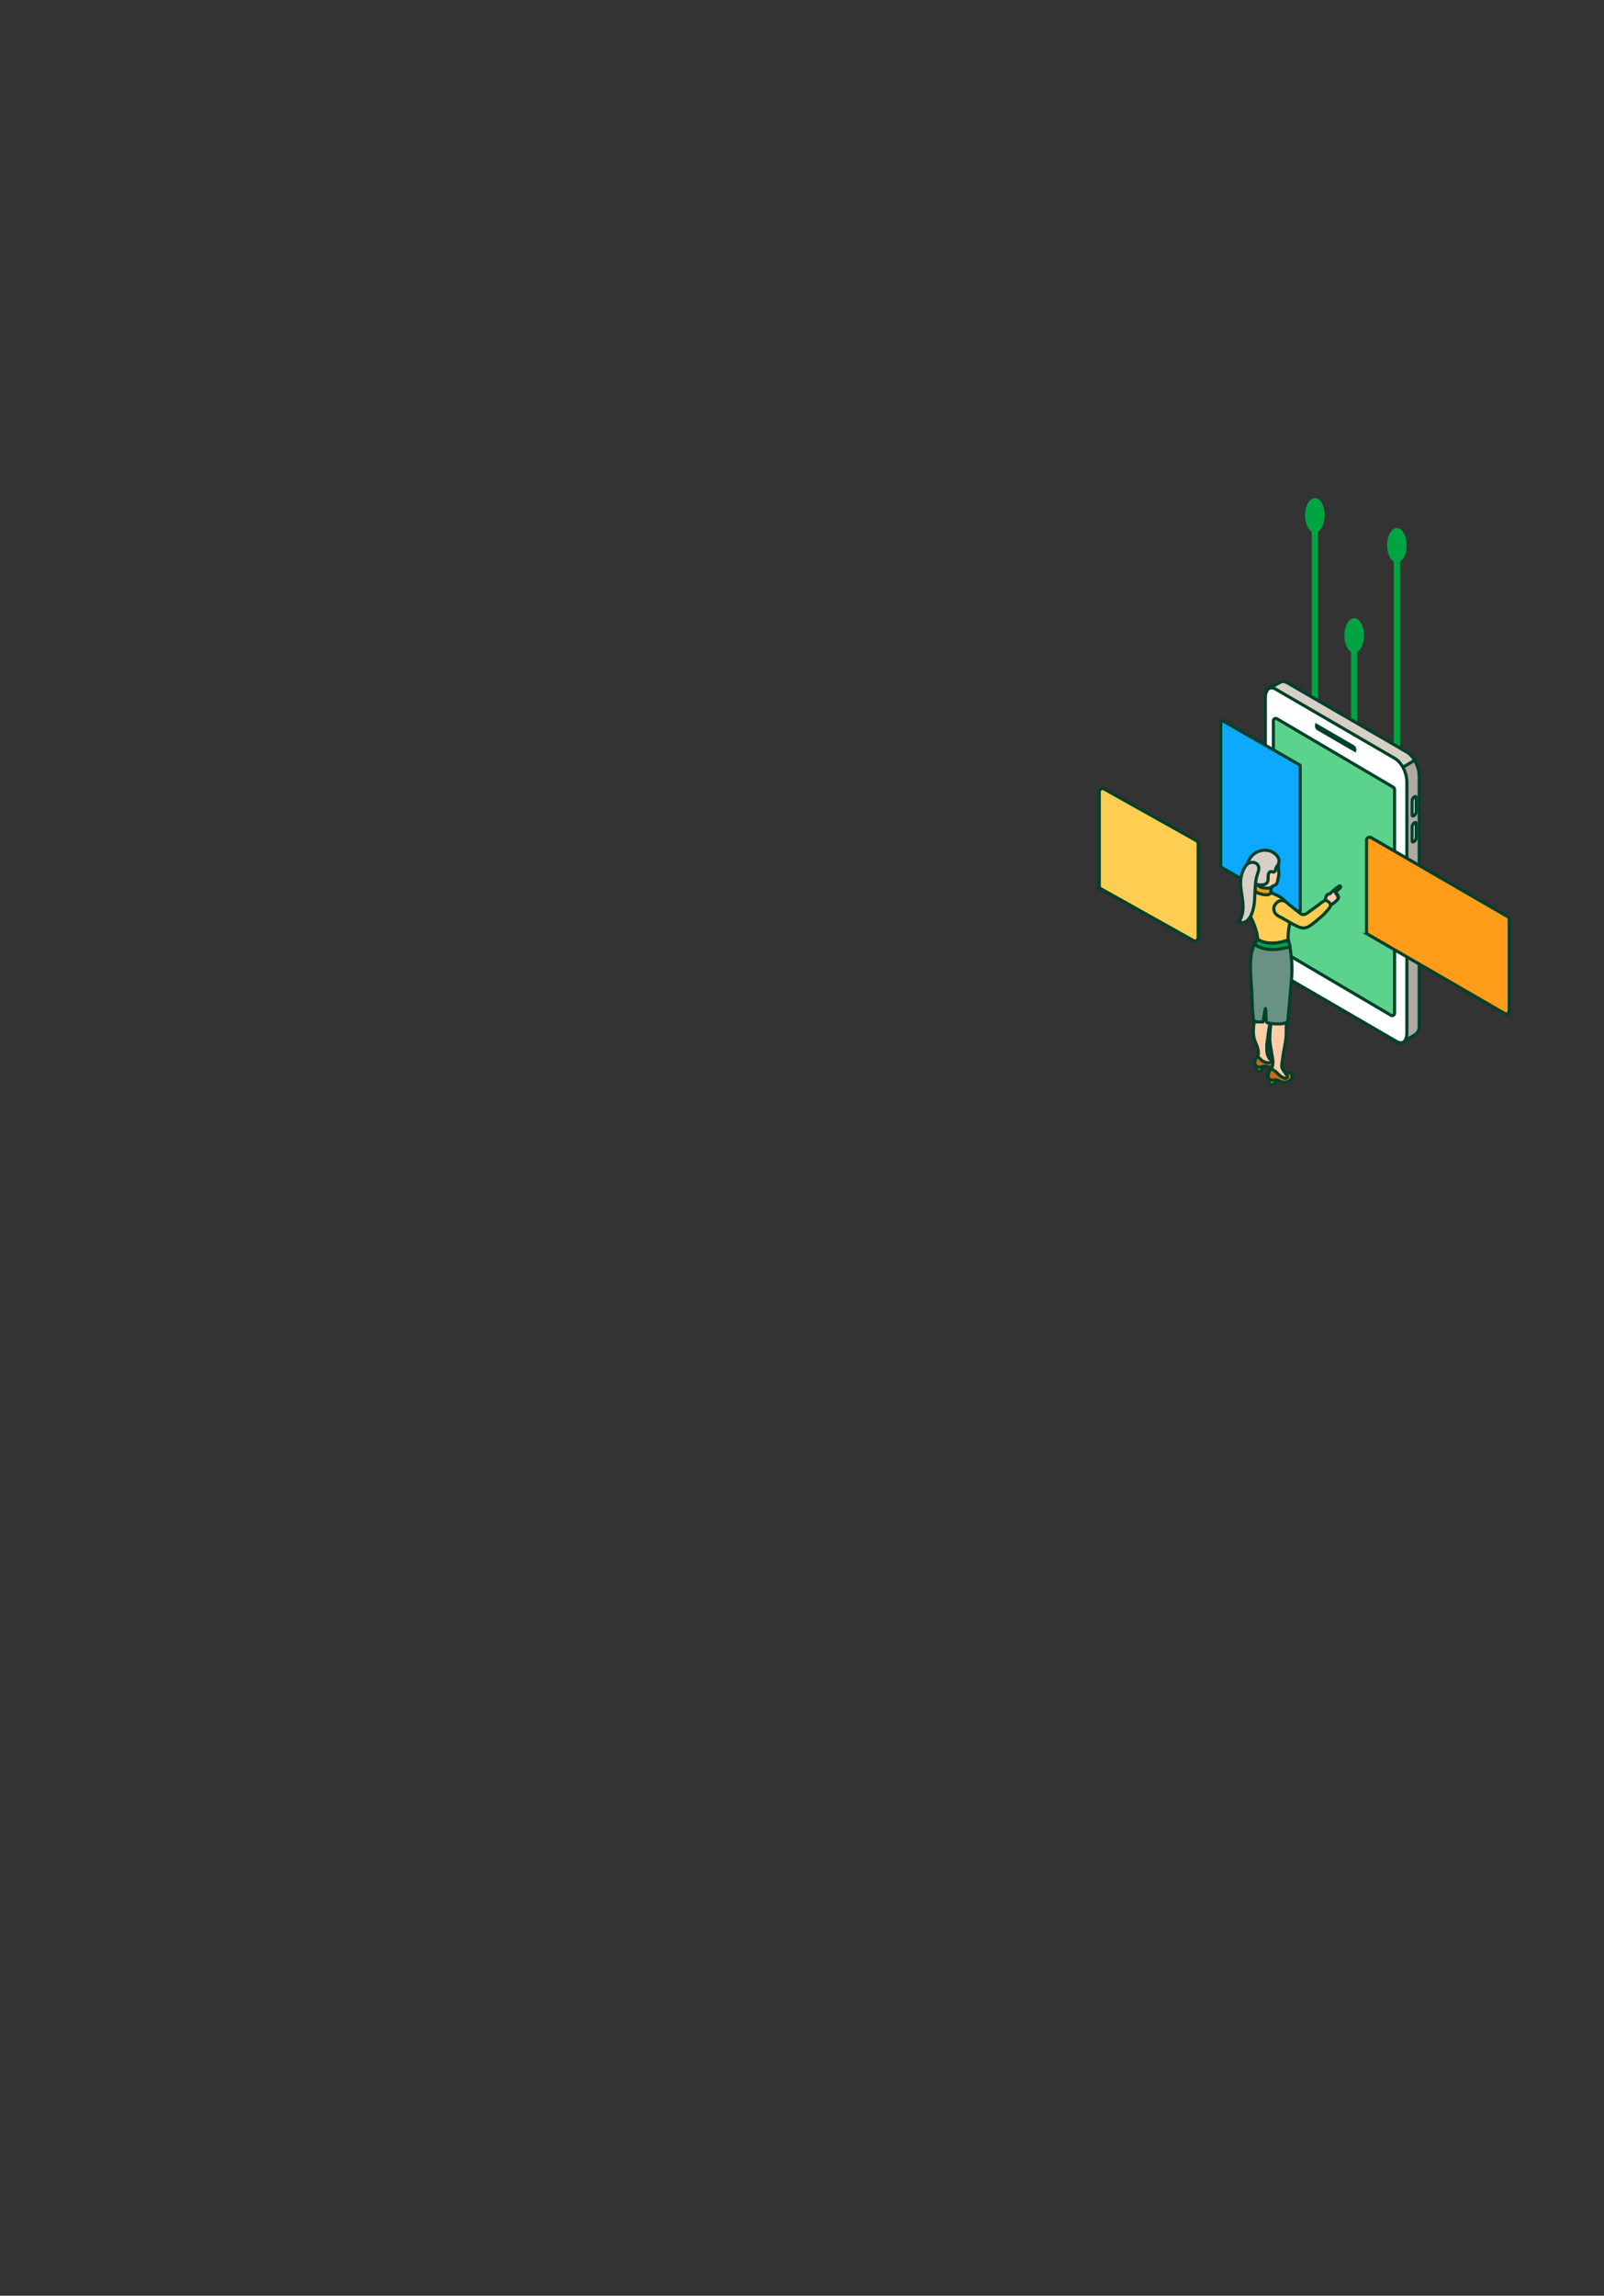 <?xml version="1.0" encoding="UTF-8"?>
<svg width="258px" height="369px" viewBox="0 0 258 369" version="1.1" xmlns="http://www.w3.org/2000/svg" xmlns:xlink="http://www.w3.org/1999/xlink">
    <rect x="0" y="0" width="258" height="369" fill="#333333" stroke="none"/>
    <title>Group</title>
    <g id="Page-1" stroke="none" stroke-width="1" fill="none" fill-rule="evenodd">
        <g id="Group">
            <rect id="Rectangle" fill-rule="nonzero" x="0" y="0" width="258" height="369"></rect>
            <g id="3" transform="translate(-16, -364)">
                <line x1="233.82" y1="466.964" x2="233.82" y2="512.853" id="Path" stroke="#00A443"></line>
                <ellipse id="Oval" fill="#00A443" fill-rule="nonzero" cx="233.821" cy="466.142" rx="1.572" ry="2.77"></ellipse>
                <line x1="240.689" y1="452.463" x2="240.689" y2="498.352" id="Path" stroke="#00A443"></line>
                <ellipse id="Oval" fill="#00A443" fill-rule="nonzero" cx="240.69" cy="451.641" rx="1.572" ry="2.77"></ellipse>
                <line x1="227.497" y1="447.648" x2="227.497" y2="493.537" id="Path" stroke="#00A443"></line>
                <ellipse id="Oval" fill="#00A443" fill-rule="nonzero" cx="227.498" cy="446.826" rx="1.572" ry="2.77"></ellipse>
                <path d="M221.887,473.746 C222.161,473.537 222.569,473.501 223.085,473.799 L242.315,484.936 C242.837,485.239 243.329,485.811 243.693,486.507 C244.055,487.202 244.275,487.994 244.276,488.717 L244.276,528.852 C244.276,529.328 244.187,529.637 244.045,529.864 C243.938,530.035 243.79,530.175 243.596,530.308 L243.386,530.44 L241.636,531.446 L223.349,519.28 L223.343,519.276 L223.336,519.272 C222.814,518.969 222.321,518.398 221.958,517.702 C221.596,517.007 221.375,516.214 221.375,515.491 L221.375,475.166 C221.375,474.437 221.596,473.966 221.887,473.746 Z" id="Path" stroke="#00402A" stroke-width="0.5" fill="#B0A9A3" fill-rule="nonzero"></path>
                <path d="M222.025,473.617 C222.284,473.497 222.642,473.509 223.077,473.761 L242.306,484.898 C242.762,485.162 243.194,485.633 243.539,486.211 L230.85,493.643 L230.778,493.685 L230.746,493.761 L230.745,493.762 C230.745,493.763 230.745,493.764 230.744,493.765 C230.743,493.768 230.742,493.772 230.739,493.778 C230.735,493.789 230.727,493.806 230.718,493.828 C230.699,493.871 230.672,493.936 230.636,494.02 C230.564,494.189 230.457,494.437 230.322,494.751 C230.053,495.381 229.668,496.278 229.206,497.35 C228.282,499.494 227.049,502.338 225.817,505.132 C224.585,507.927 223.353,510.672 222.431,512.621 C221.98,513.572 221.605,514.328 221.341,514.807 L219.753,474.821 L222.025,473.617 Z" id="Path" stroke="#00402A" stroke-width="0.5" fill="#D8CFC7" fill-rule="nonzero"></path>
                <path d="M220.034,474.73 C220.301,474.524 220.702,474.485 221.219,474.785 L240.39,485.921 C240.91,486.223 241.388,486.793 241.738,487.489 C242.086,488.182 242.293,488.977 242.293,489.703 L242.293,530.028 C242.293,530.761 242.081,531.231 241.801,531.45 C241.54,531.654 241.146,531.693 240.628,531.393 L240.571,531.36 L221.447,520.256 C220.926,519.955 220.445,519.385 220.093,518.689 C219.743,517.995 219.533,517.201 219.533,516.475 L219.533,476.151 C219.533,475.42 219.749,474.95 220.034,474.73 Z" id="Path" stroke="#00402A" stroke-width="0.5" fill="#FFFFFF" fill-rule="nonzero"></path>
                <path d="M220.82,479.885 C220.82,479.543 221.152,479.381 221.385,479.522 L221.388,479.524 L240.117,490.539 L240.118,490.539 C240.234,490.61 240.312,490.746 240.312,490.901 L240.312,526.835 C240.312,527.174 239.987,527.336 239.755,527.201 L239.745,527.195 L221.013,516.18 C220.898,516.109 220.82,515.972 220.82,515.818 L220.82,479.885 Z" id="Path" stroke="#00402A" stroke-width="0.5" fill="#5BD38C" fill-rule="nonzero"></path>
                <path d="M233.673,484.009 C233.723,484.038 233.789,484.107 233.844,484.212 C233.897,484.314 233.926,484.426 233.926,484.518 C233.926,484.547 233.922,484.57 233.918,484.586 L227.992,481.153 C227.942,481.124 227.876,481.056 227.821,480.951 C227.768,480.849 227.738,480.736 227.738,480.645 C227.738,480.615 227.741,480.592 227.745,480.576 L233.673,484.009 Z" id="Path" stroke="#00402A" stroke-width="0.5" fill="#A2BCB1" fill-rule="nonzero"></path>
                <path d="M243.731,492.042 C243.748,492.053 243.787,492.091 243.787,492.198 L243.787,494.494 C243.787,494.605 243.743,494.74 243.66,494.865 C243.598,494.959 243.522,495.035 243.444,495.086 L243.366,495.128 C243.265,495.171 243.213,495.151 243.196,495.14 C243.179,495.128 243.141,495.09 243.141,494.983 L243.141,492.687 C243.141,492.576 243.185,492.442 243.268,492.316 C243.331,492.222 243.406,492.146 243.484,492.096 L243.562,492.054 C243.663,492.011 243.714,492.031 243.731,492.042 Z" id="Path" stroke="#00402A" stroke-width="0.5" fill="#E6F0FF" fill-rule="nonzero"></path>
                <path d="M243.731,496.222 C243.748,496.233 243.787,496.271 243.787,496.378 L243.787,498.674 C243.787,498.785 243.743,498.92 243.66,499.045 C243.598,499.139 243.522,499.216 243.444,499.266 L243.366,499.308 C243.265,499.351 243.213,499.331 243.196,499.32 C243.179,499.309 243.141,499.27 243.141,499.164 L243.141,496.867 C243.141,496.756 243.185,496.622 243.268,496.497 C243.33,496.403 243.406,496.326 243.484,496.276 L243.562,496.234 C243.663,496.191 243.714,496.211 243.731,496.222 Z" id="Path" stroke="#00402A" stroke-width="0.5" fill="#E6F0FF" fill-rule="nonzero"></path>
                <path d="M235.801,499.074 C235.802,498.661 236.22,498.438 236.531,498.624 L236.534,498.626 L258.505,511.338 C258.654,511.428 258.75,511.598 258.75,511.787 L258.75,526.457 C258.749,526.867 258.34,527.089 258.03,526.911 L258.017,526.904 L236.048,514.194 L236.049,514.194 C235.899,514.104 235.801,513.933 235.801,513.743 L235.801,499.074 Z" id="Path" stroke="#00402A" stroke-width="0.5" fill="#FF9C1A" fill-rule="nonzero"></path>
                <path d="M212.352,479.978 C212.352,479.827 212.501,479.76 212.602,479.82 L212.605,479.822 L225.057,486.956 C225.106,486.987 225.141,487.045 225.141,487.112 L225.141,510.379 C225.141,510.526 224.999,510.595 224.897,510.542 L224.887,510.536 L212.436,503.402 C212.387,503.371 212.352,503.313 212.352,503.246 L212.352,479.978 Z" id="Path" stroke="#00402A" stroke-width="0.5" fill="#0DA9FF" fill-rule="nonzero"></path>
                <path d="M192.812,491.281 C192.812,490.854 193.252,490.612 193.585,490.811 L193.591,490.814 L208.464,499.137 L208.465,499.137 C208.624,499.231 208.726,499.41 208.726,499.606 L208.726,514.71 C208.726,515.126 208.31,515.364 207.98,515.193 L207.947,515.175 L193.073,506.853 L193.074,506.853 C192.915,506.758 192.812,506.58 192.812,506.383 L192.812,491.281 Z" id="Path" stroke="#00402A" stroke-width="0.5" fill="#FFCD52" fill-rule="nonzero"></path>
                <path d="M229.3,508.095 C229.342,507.993 229.396,507.894 229.477,507.822 C229.591,507.72 229.746,507.693 229.896,507.678 C229.905,507.669 229.914,507.657 229.923,507.645 C229.968,507.597 230.013,507.552 230.06,507.51 C230.437,507.156 230.901,506.761 231.32,506.464 C231.365,506.434 231.41,506.401 231.461,506.389 C231.511,506.377 231.571,506.389 231.607,506.428 C231.631,506.455 231.64,506.491 231.643,506.527 C231.649,506.641 231.523,506.737 231.446,506.815 C231.209,507.054 230.997,507.234 230.766,507.414 C230.799,507.423 230.829,507.438 230.856,507.462 C230.919,507.516 230.946,507.615 230.913,507.693 C231,507.669 231.099,507.708 231.149,507.783 C231.2,507.861 231.2,507.972 231.149,508.05 C231.236,508.035 231.311,508.131 231.314,508.224 C231.314,508.317 231.266,508.401 231.215,508.476 C230.796,509.078 230.219,509.285 229.701,509.795 C229.594,509.735 229.483,509.735 229.444,509.615 C229.396,509.468 229.324,509.33 229.232,509.21 L229.232,509.195 C229.232,509.195 229.217,509.21 229.208,509.207 C229.145,509.18 229.073,509.025 229.079,508.974 C229.103,508.791 229.232,508.266 229.303,508.095 L229.3,508.095 Z" id="Path" stroke="#00402A" stroke-width="0.5" fill="#FFCDA8" fill-rule="nonzero" stroke-linejoin="round"></path>
                <path d="M217.979,535.098 C217.958,535.242 218.015,535.425 218.045,535.566 C218.063,535.655 218.072,535.748 218.078,535.841 C218.081,535.925 218.105,536.003 218.159,536.069 C218.204,536.126 218.266,536.153 218.335,536.168 C218.476,536.204 218.599,536.186 218.739,536.186 C218.847,536.186 218.943,536.174 218.973,536.057 C219.005,535.928 218.97,535.778 218.97,535.646 C218.97,535.515 219.002,535.413 218.97,535.332 C218.91,535.182 218.596,535.104 218.461,535.047 C218.377,535.011 218.198,535.005 218.147,534.924 C218.066,534.798 217.994,535.014 217.982,535.098 L217.979,535.098 Z" id="Path" stroke="#00402A" stroke-width="0.5" fill="#C86B16" fill-rule="nonzero" stroke-linejoin="round"></path>
                <path d="M219.795,533.175 C219.807,533.244 219.819,533.313 219.84,533.382 C219.903,533.607 219.993,533.823 220.107,534.027 C220.145,534.099 220.178,534.171 220.253,534.207 C220.34,534.249 220.439,534.264 220.531,534.294 C220.582,534.312 220.636,534.36 220.687,534.372 C220.735,534.384 220.768,534.387 220.81,534.407 C220.845,534.425 220.89,534.431 220.929,534.446 C221.004,534.476 221.07,534.527 221.085,534.611 C221.097,534.668 221.085,534.722 221.082,534.779 C221.079,534.863 221.073,534.878 221.004,534.944 C220.914,535.028 220.804,535.145 220.681,535.163 C220.633,535.169 220.576,535.163 220.525,535.163 C220.133,535.163 219.843,535.013 219.505,534.824 C219.182,534.644 218.856,534.494 218.557,534.279 C218.467,534.213 218.359,534.174 218.273,534.108 C218.228,534.075 218.225,534.075 218.225,534.015 C218.225,533.931 218.273,533.847 218.308,533.772 C218.38,533.619 218.401,533.526 218.401,533.358 C218.401,533.19 218.407,533.004 218.377,532.833 C218.332,532.56 218.249,532.284 218.15,532.027 C218.096,531.892 218.03,531.766 217.979,531.628 C217.917,531.451 217.833,531.274 217.779,531.094 C217.722,530.899 217.683,530.698 217.653,530.494 C217.596,530.095 217.587,529.688 217.614,529.286 C217.659,528.581 217.803,527.885 217.952,527.196 C217.991,527.025 218.045,526.839 218.033,526.662 C218.027,526.545 217.976,526.44 217.967,526.323 C217.937,525.957 218.126,525.598 218.15,525.235 C218.165,525.001 218.153,524.737 218.285,524.53 C218.518,524.161 219.065,524.11 219.457,524.299 C219.759,524.446 220.038,524.692 220.223,524.971 C220.403,525.244 220.421,525.643 220.439,525.963 C220.46,526.356 220.457,526.752 220.433,527.145 C220.37,528.086 220.169,529.013 220.029,529.946 C219.978,530.275 219.945,530.608 219.9,530.941 C219.861,531.238 219.801,531.538 219.777,531.841 C219.759,532.063 219.765,532.284 219.765,532.509 C219.765,532.731 219.765,532.956 219.798,533.175 L219.795,533.175 Z" id="Path" stroke="#00402A" stroke-width="0.5" fill="#FFCDA8" fill-rule="nonzero" stroke-linejoin="round"></path>
                <path d="M218.144,533.943 C218.117,533.964 218.09,533.991 218.066,534.027 C217.946,534.198 217.881,534.432 217.848,534.636 C217.809,534.885 217.86,535.131 218.042,535.314 C218.165,535.437 218.332,535.515 218.506,535.524 C218.73,535.539 218.943,535.449 219.158,535.401 C219.353,535.359 219.559,535.362 219.751,535.407 C219.837,535.428 219.918,535.44 220.005,535.467 C220.098,535.5 220.193,535.53 220.295,535.536 C220.501,535.548 220.72,535.473 220.908,535.392 C221.058,535.326 221.169,535.2 221.237,535.053 C221.315,534.885 221.375,534.72 221.36,534.531 C221.357,534.489 221.345,534.45 221.33,534.414 C221.309,534.363 221.291,534.306 221.255,534.267 C221.109,534.096 220.863,534.102 220.657,534.129 C220.531,534.144 220.388,534.165 220.268,534.207 C220.394,534.264 220.531,534.252 220.558,534.396 C220.639,534.819 220.05,534.852 219.792,534.804 C219.508,534.753 219.242,534.627 219,534.474 C218.808,534.354 218.679,534.144 218.5,534 C218.38,533.901 218.258,533.862 218.15,533.94 L218.144,533.943 Z" id="Path" stroke="#00402A" stroke-width="0.5" fill="#C86B16" fill-rule="nonzero" stroke-linejoin="round"></path>
                <path d="M222.889,536.665 C222.653,536.389 222.452,536.09 222.27,535.781 C222.084,535.466 222.192,534.968 222.237,534.629 C222.348,533.802 222.473,532.98 222.638,532.158 C222.748,531.601 222.844,531.037 222.871,530.467 C222.907,529.663 222.841,528.881 222.961,528.083 C223,527.828 222.955,527.591 222.949,527.337 C222.946,527.145 222.964,526.95 222.973,526.758 C222.973,526.695 222.955,526.203 222.991,526.185 L221.088,527.268 C220.864,527.325 220.741,527.57 220.66,527.795 C220.436,528.419 220.328,529.082 220.295,529.741 C220.262,530.389 220.196,531.016 220.289,531.664 C220.373,532.233 220.466,532.797 220.561,533.364 C220.651,533.892 220.792,534.458 220.732,534.995 C220.705,535.244 220.654,535.493 220.537,535.715 C220.49,535.805 220.388,535.877 220.364,535.97 C220.555,536.018 220.663,536.191 220.813,536.299 C220.962,536.407 221.148,536.446 221.303,536.536 C221.426,536.608 221.537,536.701 221.644,536.794 C221.737,536.875 221.851,536.947 221.935,537.037 C222.027,537.133 222.093,537.247 222.198,537.337 C222.3,537.424 222.41,537.496 222.533,537.553 C222.701,537.631 222.907,537.673 223.069,537.58 C223.236,537.484 223.266,537.292 223.224,537.121 C223.182,536.947 223.009,536.794 222.895,536.665 L222.889,536.665 Z" id="Path" stroke="#00402A" stroke-width="0.5" fill="#FFCDA8" fill-rule="nonzero" stroke-linejoin="round"></path>
                <path d="M220.077,536.852 C220.095,537.23 220.083,537.617 220.116,537.994 C220.127,538.144 220.116,538.192 220.271,538.249 C220.501,538.336 220.902,538.363 221.052,538.12 C221.16,537.94 221.103,537.632 221.112,537.431 C221.118,537.302 221.181,537.08 221.139,536.957 C221.091,536.822 220.834,536.864 220.687,536.828 C220.57,536.801 220.46,536.753 220.34,536.75 C220.247,536.75 220.107,536.819 220.077,536.852 Z" id="Path" stroke="#00402A" stroke-width="0.5" fill="#C86B16" fill-rule="nonzero" stroke-linejoin="round"></path>
                <path d="M220.902,536.03 C220.857,535.997 220.809,535.967 220.762,535.94 C220.717,535.916 220.669,535.895 220.621,535.88 C220.579,535.868 220.522,535.853 220.48,535.862 C220.394,535.88 220.298,535.949 220.253,536.024 C220.154,536.186 220.07,536.369 220.029,536.558 C219.981,536.771 219.981,537.005 220.035,537.215 C220.088,537.409 220.283,537.553 220.477,537.589 C220.63,537.619 220.789,537.601 220.944,537.589 C221.151,537.568 221.336,537.574 221.533,537.643 C221.572,537.655 221.608,537.673 221.644,537.688 C221.755,537.742 221.869,537.79 221.985,537.829 C222.093,537.868 222.192,537.919 222.302,537.943 C222.605,538.012 222.931,537.952 223.209,537.826 C223.329,537.772 223.472,537.709 223.562,537.616 C223.673,537.505 223.768,537.373 223.804,537.217 C223.849,537.029 223.864,536.813 223.747,536.645 C223.655,536.513 223.463,536.444 223.308,536.456 C223.227,536.462 223.146,536.489 223.065,536.504 C222.979,536.522 222.892,536.54 222.811,536.573 C222.871,536.711 223.002,536.813 223.056,536.96 C223.098,537.071 223.047,537.167 222.976,537.25 C222.907,537.325 222.757,537.319 222.664,537.307 C222.575,537.295 222.084,537.074 221.946,536.954 C221.782,536.81 221.626,536.666 221.477,536.507 C221.306,536.324 221.103,536.171 220.902,536.024 L220.902,536.03 Z" id="Path" stroke="#00402A" stroke-width="0.5" fill="#C86B16" fill-rule="nonzero" stroke-linejoin="round"></path>
                <path d="M216.756,510.354 C216.504,509.616 216.376,508.839 216.367,508.06 C216.361,507.463 216.196,506.578 216.89,506.248 C217.258,506.075 217.797,506.176 218.135,506.368 C218.246,506.431 218.682,506.638 218.784,506.68 C219.395,506.938 219.993,507.229 220.582,507.532 C220.911,507.7 221.255,507.841 221.591,507.997 C222.087,508.228 222.449,508.539 222.808,508.953 C223.101,509.295 223.371,509.658 223.505,510.093 C223.655,510.569 223.664,511.01 223.631,511.502 C223.607,511.865 222.853,514.312 223.377,515.973 C223.547,516.516 223.538,516.81 223.042,517.271 C222.781,517.511 222.455,517.397 222.147,517.364 C221.815,517.331 221.513,517.427 221.172,517.409 C220.271,517.361 219.224,517.286 218.425,516.825 C218.114,516.645 217.845,516.378 217.833,516 C217.824,515.718 217.958,515.574 218.105,515.358 C218.323,515.037 218.282,514.615 218.213,514.252 C218.147,513.904 218.048,513.562 217.938,513.226 C217.806,512.833 217.659,512.447 217.492,512.069 C217.279,511.586 217.04,511.115 216.851,510.623 C216.819,510.536 216.786,510.447 216.756,510.36 L216.756,510.354 Z" id="Path" stroke="#00402A" stroke-width="0.5" fill="#FFCD52" fill-rule="nonzero" stroke-linejoin="round"></path>
                <path d="M217.86,505.921 C217.803,505.966 217.851,506.074 217.875,506.152 C217.925,506.332 217.904,506.523 217.878,506.703 C217.866,506.781 217.83,506.859 217.833,506.934 C217.833,507.018 217.872,507.105 217.913,507.18 C218.108,507.522 218.575,507.624 218.925,507.72 C219.203,507.795 219.511,507.84 219.798,507.819 C219.924,507.81 220.071,507.789 220.181,507.726 C220.217,507.705 220.259,507.681 220.292,507.654 C220.424,507.546 220.4,507.327 220.412,507.18 C220.427,507.024 220.447,506.874 220.501,506.727 C220.573,506.535 220.771,506.401 220.771,506.401 C220.771,506.401 219.583,506.2 219.005,506.095 C218.691,506.038 218.377,505.981 218.063,505.924 C218.021,505.915 217.967,505.897 217.925,505.9 C217.892,505.9 217.872,505.909 217.857,505.921 L217.86,505.921 Z" id="Path" stroke="#00402A" stroke-width="0.5" fill="#F59B00" fill-rule="nonzero" stroke-linejoin="round"></path>
                <path d="M221.223,502.206 C221.393,502.377 221.534,502.575 221.596,502.818 C221.713,503.277 221.591,503.753 221.686,504.209 C221.77,504.611 221.582,505.133 221.51,505.538 C221.465,505.793 221.399,506.077 221.184,506.218 C221.052,506.302 220.884,506.32 220.762,506.413 C220.687,506.47 220.54,506.53 220.469,506.596 C220.262,506.788 219.936,506.758 219.679,506.746 C219.418,506.734 219.137,506.716 218.892,506.629 C218.422,506.461 218.084,506.056 217.779,505.664 C215.266,502.44 219.571,500.569 221.223,502.209 L221.223,502.206 Z" id="Path" stroke="#00402A" stroke-width="0.5" fill="#FFCDA8" fill-rule="nonzero" stroke-linejoin="round"></path>
                <path d="M216.965,502.091 C217.818,500.616 219.876,500.13 221.184,501.315 C221.782,501.854 221.935,502.583 221.429,503.21 C221.291,503.378 221.241,503.495 221.169,503.692 C221.115,503.845 221.163,503.998 221.01,504.112 C220.747,504.307 220.561,503.971 220.286,504.133 C219.73,504.466 220.193,505.453 219.784,505.905 C219.377,506.358 218.443,506.307 217.938,506.061 C216.594,505.405 216.271,503.285 216.962,502.088 L216.965,502.091 Z" id="Path" stroke="#00402A" stroke-width="0.5" fill="#D8CFC7" fill-rule="nonzero" stroke-linejoin="round"></path>
                <path d="M223.778,520.836 C223.966,517.597 223.209,515.081 223.209,515.081 C223.209,515.081 220.295,516.332 218.252,514.961 C217.946,515.366 217.638,516.128 217.564,516.32 C217.261,517.084 217.205,517.756 217.157,518.647 C217.088,519.969 217.207,521.387 217.309,522.707 C217.414,524.074 217.393,528.11 217.803,528.206 C218.12,528.281 219.155,528.257 219.155,528.257 C219.155,528.257 219.463,526.311 219.544,526.104 C219.658,526.614 219.592,527.172 219.637,527.691 C219.652,527.859 219.655,528.029 219.697,528.194 C219.745,528.374 219.87,528.419 220.05,528.446 C220.223,528.473 221.638,528.731 222.706,528.455 C222.973,528.386 223.107,528.221 223.152,527.948 C223.197,527.667 223.718,521.903 223.778,520.839 L223.778,520.836 Z" id="Path" stroke="#00402A" stroke-width="0.5" fill="#699282" fill-rule="nonzero" stroke-linejoin="round"></path>
                <path d="M223.326,515.531 C223.257,515.24 223.209,515.078 223.209,515.078 C223.209,515.078 220.295,516.329 218.252,514.958 C218.183,515.048 217.872,515.662 217.806,515.779 C219.305,516.966 221.751,516.714 223.525,516.148 L223.326,515.531 Z" id="Path" stroke="#00402A" stroke-width="0.5" fill="#00A443" fill-rule="nonzero" stroke-linejoin="round"></path>
                <path d="M221.019,509.526 C221.094,509.388 221.193,509.268 221.3,509.157 C221.435,509.019 221.584,508.89 221.767,508.824 C222.039,508.725 222.401,508.734 222.665,508.863 C222.94,508.998 223.2,509.277 223.439,509.469 C223.969,509.889 224.496,510.308 225.025,510.725 C225.321,510.962 225.576,511.079 225.944,510.935 C226.237,510.821 226.476,510.605 226.73,510.425 C227.167,510.116 227.601,509.808 228.032,509.49 C228.262,509.319 228.472,509.124 228.711,508.965 C228.864,508.863 229.088,508.71 229.276,508.737 C229.402,508.755 229.513,508.827 229.615,508.902 C229.743,508.995 229.869,509.097 229.938,509.241 C230.18,509.751 229.588,510.218 229.3,510.563 C229.046,510.869 228.759,511.145 228.457,511.403 C227.149,512.53 226.464,513.052 225.941,513.133 C225.576,513.223 225.175,513.106 224.822,512.959 C224.131,512.671 223.487,512.278 222.844,511.901 C222.521,511.712 222.195,511.526 221.86,511.358 C221.477,511.166 221.175,510.971 220.995,510.56 C220.851,510.233 220.851,509.838 221.022,509.52 L221.019,509.526 Z" id="Path" stroke="#00402A" stroke-width="0.5" fill="#FFCD52" fill-rule="nonzero" stroke-linejoin="round"></path>
                <path d="M215.547,505.792 C215.535,506.878 215.804,507.948 215.906,509.028 C216.008,510.11 215.918,511.277 215.275,512.149 C215.613,512.368 216.074,512.323 216.418,512.113 C216.762,511.906 217.004,511.561 217.186,511.202 C217.695,510.194 217.794,509.034 217.839,507.903 C217.884,506.776 217.89,505.624 218.243,504.551 C218.365,504.173 218.536,503.783 218.464,503.393 C218.323,502.626 217.438,502.431 216.821,502.758 C216.328,503.018 215.972,503.822 215.798,504.314 C215.631,504.785 215.556,505.288 215.55,505.789 L215.547,505.792 Z" id="Path" stroke="#00402A" stroke-width="0.5" fill="#D8CFC7" fill-rule="nonzero" stroke-linejoin="round"></path>
            </g>
        </g>
    </g>
</svg>